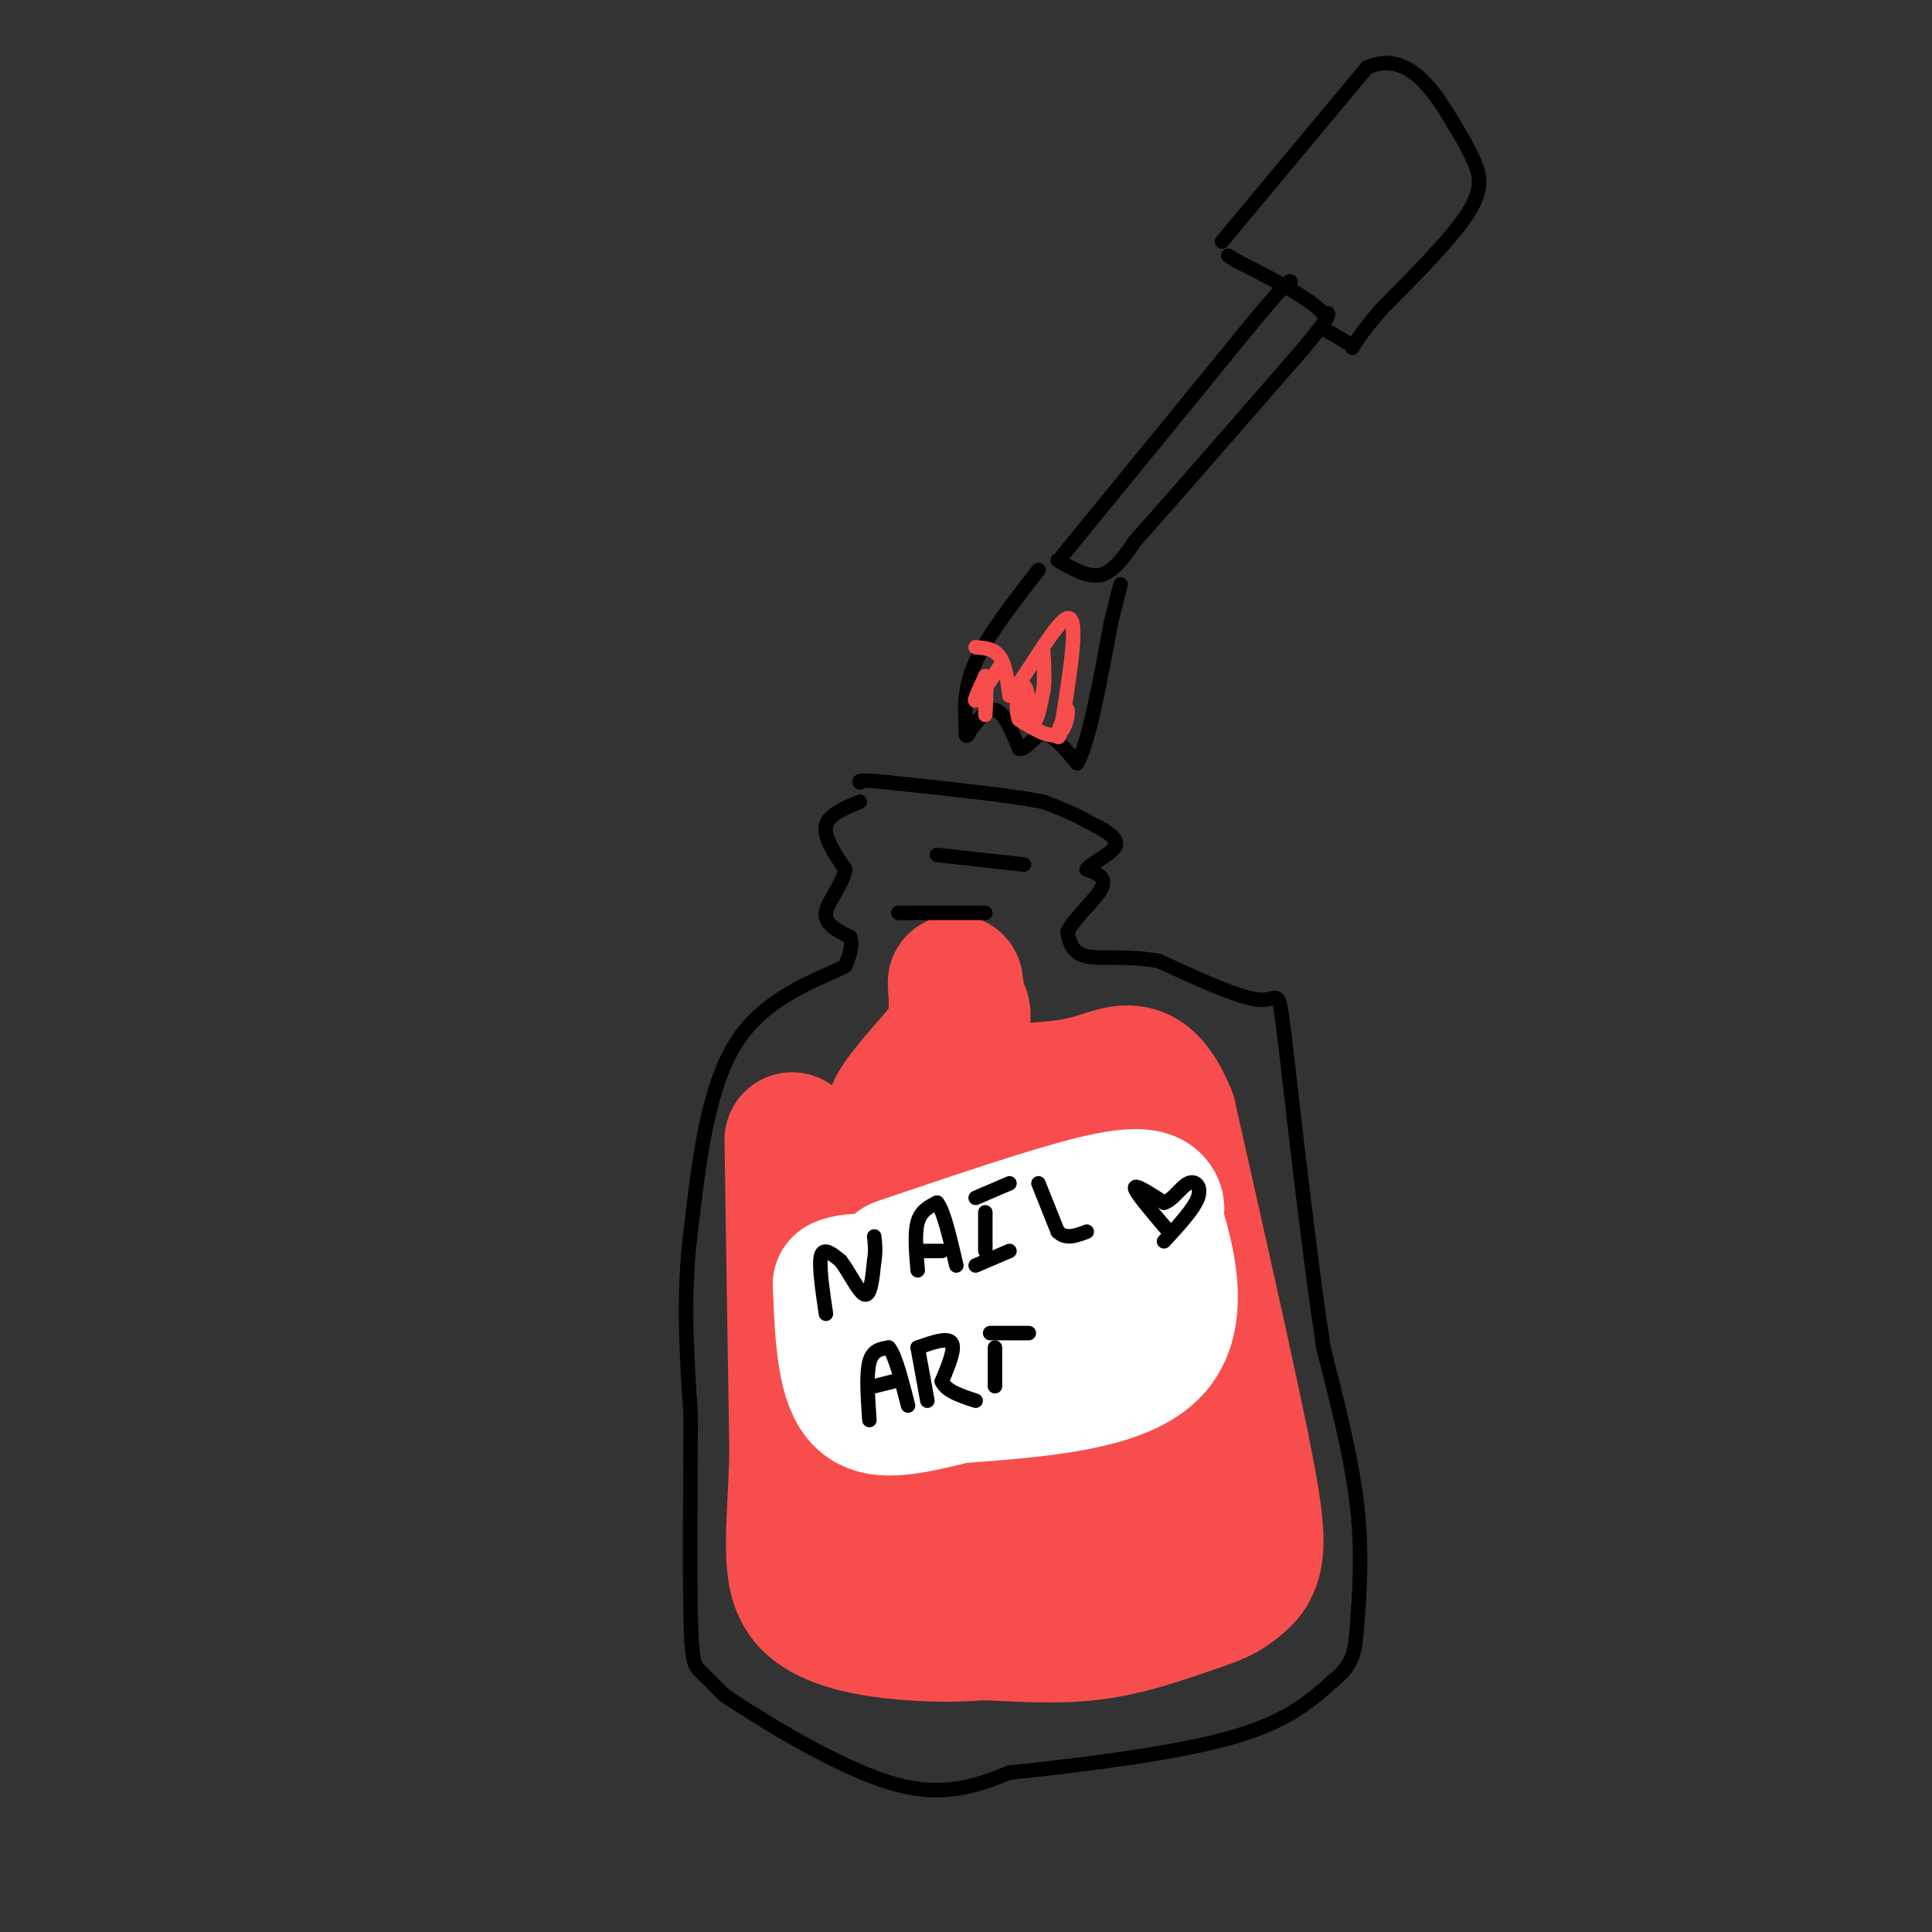<svg viewBox='0 0 400 400' version='1.1' xmlns='http://www.w3.org/2000/svg' xmlns:xlink='http://www.w3.org/1999/xlink'><rect x="0" y="0" width="400" height="400" fill="#333333" stroke="none"/><g fill='none' stroke='rgb(0,0,0)' stroke-width='3' stroke-linecap='round' stroke-linejoin='round'><path d='M178,166c-3.250,1.333 -6.500,2.667 -7,5c-0.500,2.333 1.750,5.667 4,9'/><path d='M175,180c-0.489,3.178 -3.711,6.622 -4,9c-0.289,2.378 2.356,3.689 5,5'/><path d='M176,194c0.667,1.833 -0.167,3.917 -1,6'/><path d='M175,200c-4.600,2.489 -15.600,5.711 -22,15c-6.400,9.289 -8.200,24.644 -10,40'/><path d='M143,255c-1.667,13.000 -0.833,25.500 0,38'/><path d='M143,293c-0.060,14.786 -0.208,32.750 0,42c0.208,9.250 0.774,9.786 2,11c1.226,1.214 3.113,3.107 5,5'/><path d='M150,351c7.222,4.867 22.778,14.533 34,18c11.222,3.467 18.111,0.733 25,-2'/><path d='M209,367c12.911,-1.333 32.689,-3.667 45,-7c12.311,-3.333 17.156,-7.667 22,-12'/><path d='M276,348c4.452,-3.536 4.583,-6.375 5,-12c0.417,-5.625 1.119,-14.036 0,-24c-1.119,-9.964 -4.060,-21.482 -7,-33'/><path d='M274,279c-2.500,-16.167 -5.250,-40.083 -8,-64'/><path d='M266,215c-1.422,-11.378 -0.978,-7.822 -5,-8c-4.022,-0.178 -12.511,-4.089 -21,-8'/><path d='M240,199c-6.422,-1.244 -11.978,-0.356 -15,-1c-3.022,-0.644 -3.511,-2.822 -4,-5'/><path d='M221,193c1.067,-2.600 5.733,-6.600 7,-9c1.267,-2.400 -0.867,-3.200 -3,-4'/><path d='M225,180c1.133,-1.511 5.467,-3.289 6,-5c0.533,-1.711 -2.733,-3.356 -6,-5'/><path d='M225,170c-2.500,-1.500 -5.750,-2.750 -9,-4'/><path d='M216,166c-6.833,-1.333 -19.417,-2.667 -32,-4'/><path d='M184,162c-6.333,-0.667 -6.167,-0.333 -6,0'/><path d='M220,115c0.000,0.000 40.000,-49.000 40,-49'/><path d='M260,66c7.833,-9.333 7.417,-8.167 7,-7'/><path d='M219,116c3.167,1.833 6.333,3.667 9,3c2.667,-0.667 4.833,-3.833 7,-7'/><path d='M235,112c7.000,-7.833 21.000,-23.917 35,-40'/><path d='M270,72c6.500,-7.833 5.250,-7.417 4,-7'/><path d='M274,65c-2.333,-3.000 -10.167,-7.000 -18,-11'/><path d='M256,54c-3.000,-1.833 -1.500,-0.917 0,0'/><path d='M274,68c0.000,0.000 5.000,3.000 5,3'/><path d='M253,50c0.000,0.000 30.000,-36.000 30,-36'/><path d='M283,14c8.222,-3.778 13.778,4.778 17,10c3.222,5.222 4.111,7.111 5,9'/><path d='M305,33c1.356,2.956 2.244,5.844 -1,11c-3.244,5.156 -10.622,12.578 -18,20'/><path d='M286,64c-4.000,4.667 -5.000,6.333 -6,8'/><path d='M215,118c-5.250,6.750 -10.500,13.500 -13,19c-2.500,5.500 -2.250,9.750 -2,14'/><path d='M200,151c-0.167,2.333 0.417,1.167 1,0'/><path d='M201,151c1.044,-1.244 3.156,-4.356 5,-4c1.844,0.356 3.422,4.178 5,8'/><path d='M211,155c1.578,0.311 3.022,-2.911 5,-3c1.978,-0.089 4.489,2.956 7,6'/><path d='M223,158c2.333,-3.833 4.667,-16.417 7,-29'/><path d='M230,129c1.500,-6.167 1.750,-7.083 2,-8'/></g>
<g fill='none' stroke='rgb(248,77,77)' stroke-width='3' stroke-linecap='round' stroke-linejoin='round'><path d='M202,134c1.917,0.167 3.833,0.333 5,2c1.167,1.667 1.583,4.833 2,8'/><path d='M209,144c3.022,-3.244 9.578,-15.356 12,-16c2.422,-0.644 0.711,10.178 -1,21'/><path d='M220,149c-0.467,4.156 -1.133,4.044 -1,3c0.133,-1.044 1.067,-3.022 2,-5'/><path d='M221,147c0.222,0.467 -0.222,4.133 -2,5c-1.778,0.867 -4.889,-1.067 -8,-3'/><path d='M211,149c-1.107,-2.536 0.125,-7.375 1,-7c0.875,0.375 1.393,5.964 2,7c0.607,1.036 1.304,-2.482 2,-6'/><path d='M216,143c0.333,-2.333 0.167,-5.167 0,-8'/><path d='M207,138c-2.250,3.333 -4.500,6.667 -5,7c-0.500,0.333 0.750,-2.333 2,-5'/><path d='M204,140c0.333,0.500 0.167,4.250 0,8'/></g>
<g fill='none' stroke='rgb(248,77,77)' stroke-width='28' stroke-linecap='round' stroke-linejoin='round'><path d='M164,236c0.000,0.000 1.000,65.000 1,65'/><path d='M165,301c-0.452,16.429 -2.083,25.000 2,30c4.083,5.000 13.881,6.429 21,7c7.119,0.571 11.560,0.286 16,0'/><path d='M204,338c6.400,0.267 14.400,0.933 22,0c7.600,-0.933 14.800,-3.467 22,-6'/><path d='M248,332c4.940,-1.607 6.292,-2.625 8,-4c1.708,-1.375 3.774,-3.107 4,-8c0.226,-4.893 -1.387,-12.946 -3,-21'/><path d='M257,299c-3.000,-14.833 -9.000,-41.417 -15,-68'/><path d='M242,231c-4.911,-12.222 -9.689,-8.778 -16,-7c-6.311,1.778 -14.156,1.889 -22,2'/><path d='M204,226c-6.833,1.167 -12.917,3.083 -19,5'/><path d='M185,231c-0.333,-2.467 8.333,-11.133 12,-16c3.667,-4.867 2.333,-5.933 1,-7'/><path d='M198,208c0.012,-2.940 -0.458,-6.792 0,-3c0.458,3.792 1.845,15.226 1,21c-0.845,5.774 -3.923,5.887 -7,6'/><path d='M192,232c-2.876,2.871 -6.565,7.048 -8,8c-1.435,0.952 -0.617,-1.321 -1,7c-0.383,8.321 -1.967,27.234 -2,40c-0.033,12.766 1.483,19.383 3,26'/><path d='M184,313c0.511,10.978 0.289,25.422 2,15c1.711,-10.422 5.356,-45.711 9,-81'/><path d='M195,247c3.679,-7.202 8.375,15.292 11,39c2.625,23.708 3.179,48.631 5,45c1.821,-3.631 4.911,-35.815 8,-68'/><path d='M219,263c1.190,-11.655 0.167,-6.792 1,-3c0.833,3.792 3.524,6.512 6,15c2.476,8.488 4.738,22.744 7,37'/><path d='M233,312c1.978,-0.556 3.422,-20.444 2,-35c-1.422,-14.556 -5.711,-23.778 -10,-33'/><path d='M225,244c-3.833,-5.333 -8.417,-2.167 -13,1'/></g>
<g fill='none' stroke='rgb(255,255,255)' stroke-width='28' stroke-linecap='round' stroke-linejoin='round'><path d='M186,262c15.978,-5.422 31.956,-10.844 41,-13c9.044,-2.156 11.156,-1.044 12,0c0.844,1.044 0.422,2.022 0,3'/><path d='M239,252c1.822,6.022 6.378,19.578 0,27c-6.378,7.422 -23.689,8.711 -41,10'/><path d='M198,289c-10.644,2.578 -16.756,4.022 -20,0c-3.244,-4.022 -3.622,-13.511 -4,-23'/><path d='M174,266c5.467,-2.556 21.133,2.556 32,4c10.867,1.444 16.933,-0.778 23,-3'/></g>
<g fill='none' stroke='rgb(0,0,0)' stroke-width='3' stroke-linecap='round' stroke-linejoin='round'><path d='M171,272c-0.750,-5.083 -1.500,-10.167 -1,-12c0.500,-1.833 2.250,-0.417 4,1'/><path d='M174,261c1.644,2.022 3.756,6.578 5,7c1.244,0.422 1.622,-3.289 2,-7'/><path d='M181,261c0.333,-2.000 0.167,-3.500 0,-5'/><path d='M190,263c-0.333,-3.833 -0.667,-7.667 0,-10c0.667,-2.333 2.333,-3.167 4,-4'/><path d='M194,249c1.333,1.500 2.667,7.250 4,13'/><path d='M190,259c0.000,0.000 5.000,0.000 5,0'/><path d='M202,248c0.000,0.000 7.000,-3.000 7,-3'/><path d='M204,251c0.000,0.000 0.000,8.000 0,8'/><path d='M202,262c0.000,0.000 7.000,-3.000 7,-3'/><path d='M215,245c0.000,0.000 4.000,10.000 4,10'/><path d='M219,255c1.667,1.667 3.833,0.833 6,0'/><path d='M242,255c-3.417,-4.000 -6.833,-8.000 -7,-9c-0.167,-1.000 2.917,1.000 6,3'/><path d='M241,249c1.857,-0.512 3.500,-3.292 5,-4c1.500,-0.708 2.857,0.655 2,3c-0.857,2.345 -3.929,5.673 -7,9'/><path d='M180,294c-0.333,-4.750 -0.667,-9.500 0,-12c0.667,-2.500 2.333,-2.750 4,-3'/><path d='M184,279c1.333,1.500 2.667,6.750 4,12'/><path d='M181,287c0.000,0.000 4.000,-1.000 4,-1'/><path d='M190,279c0.000,0.000 2.000,11.000 2,11'/><path d='M190,279c3.083,-1.083 6.167,-2.167 7,-1c0.833,1.167 -0.583,4.583 -2,8'/><path d='M195,286c0.833,2.000 3.917,3.000 7,4'/><path d='M205,276c0.000,0.000 8.000,0.000 8,0'/><path d='M206,279c0.000,0.000 0.000,8.000 0,8'/><path d='M194,177c0.000,0.000 18.000,2.000 18,2'/><path d='M186,189c0.000,0.000 18.000,0.000 18,0'/></g>
</svg>
